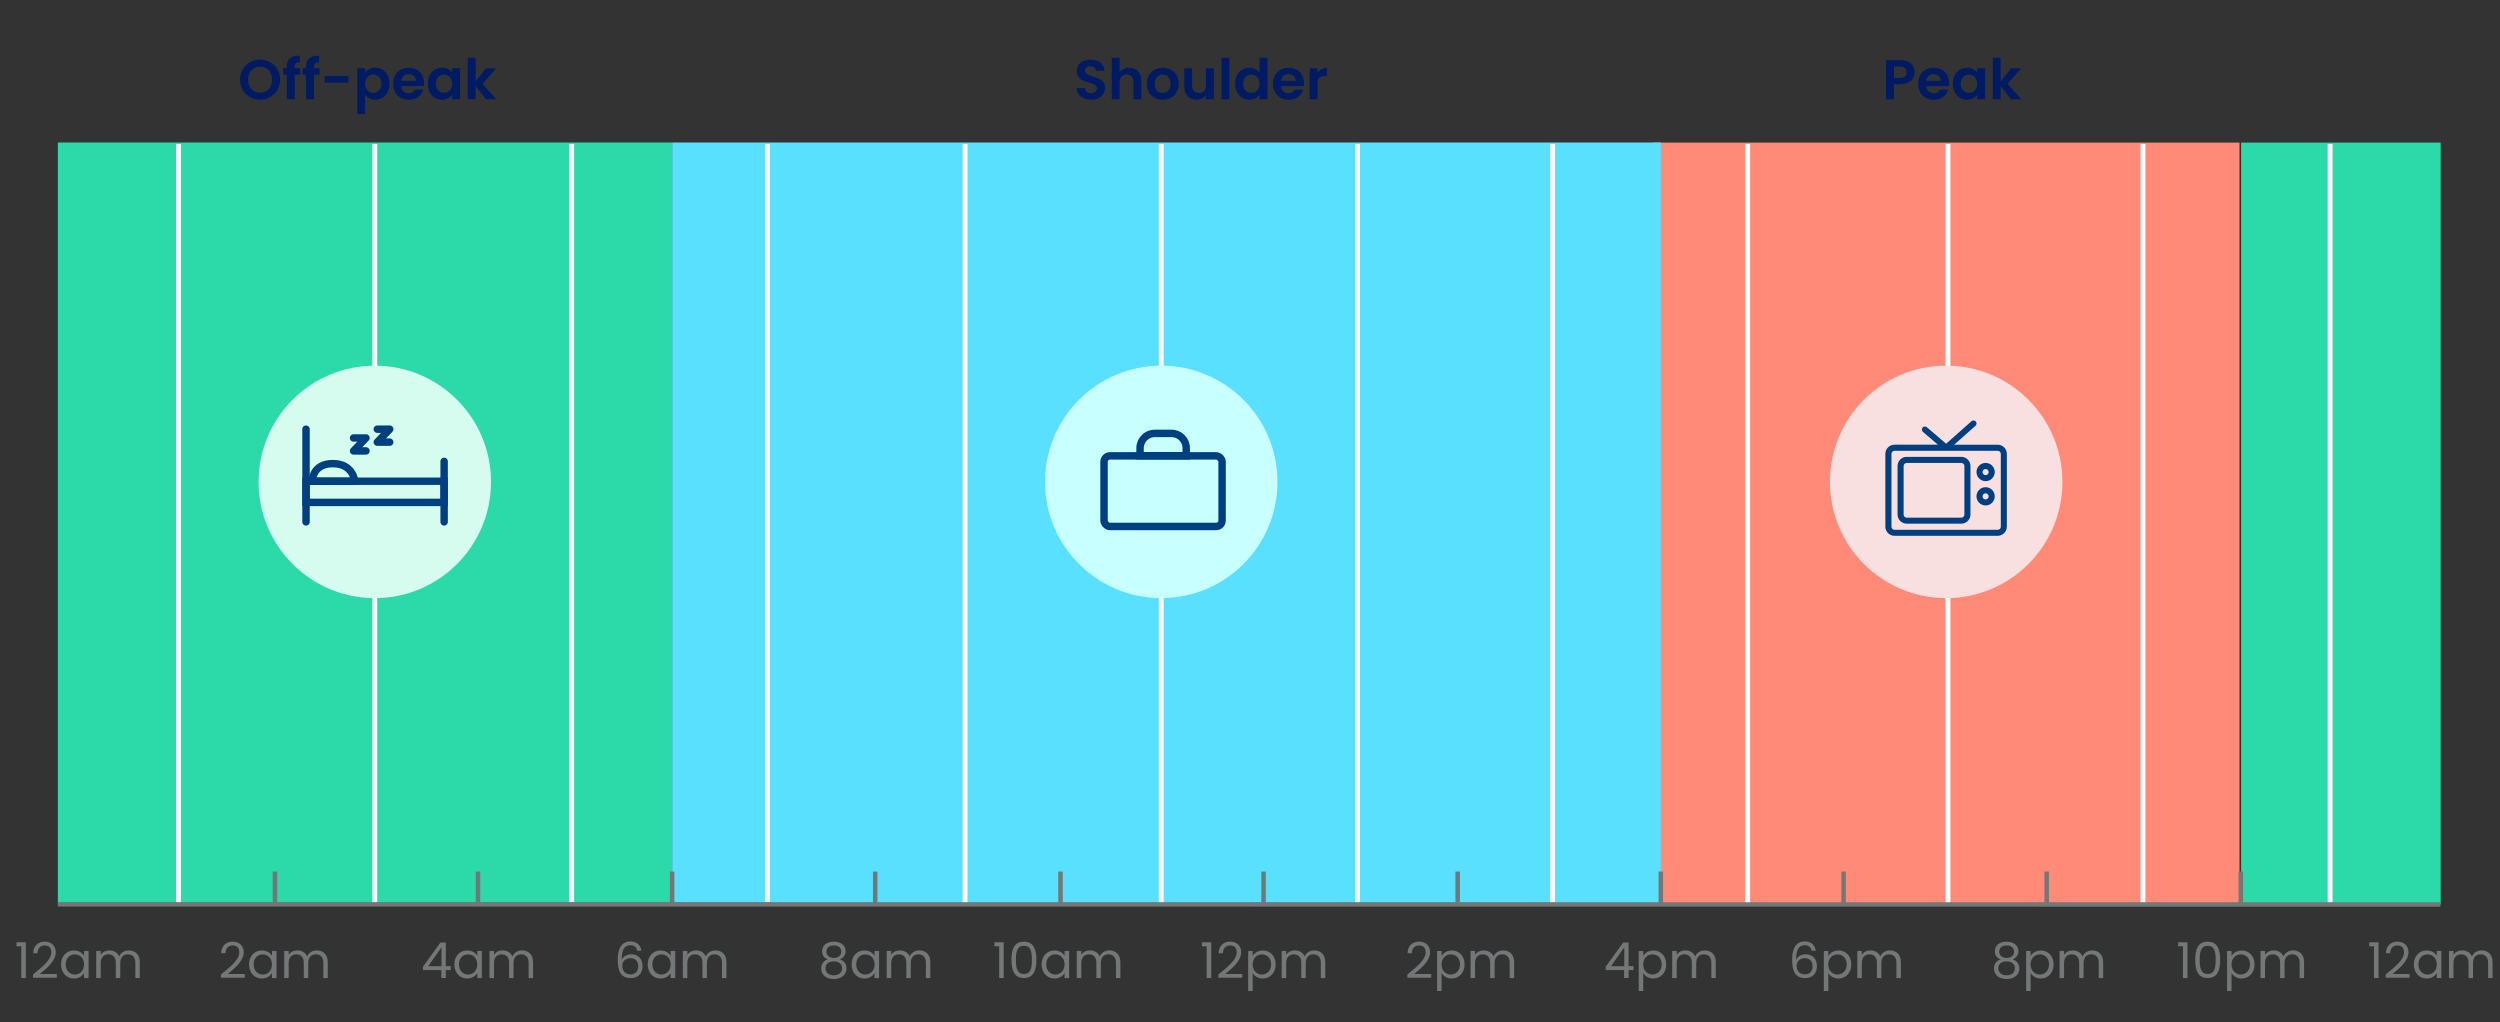 <?xml version="1.0" encoding="utf-8"?>
<svg id="Layer_1" xmlns="http://www.w3.org/2000/svg" width="490" height="200.38" viewBox="0 0 490 200.38">
  <rect x="0" y="0" width="490" height="200.38" fill="#333333" stroke="none"/>
  <g>
    <rect x="323.95" y="27.95" width="114.99" height="149.33" style="fill: #ff8a78;" />
    <rect x="11.34" y="27.93" width="120.39" height="149.33" style="fill: #2cd9a8;" />
    <rect x="131.74" y="27.93" width="193.78" height="149.33" style="fill: #59e0ff;" />
    <rect x="439.26" y="27.95" width="39.11" height="149.33" style="fill: #2cd9a8;" />
    <line x1="420.03" y1="177.28" x2="420.03" y2="28.21" style="fill: none; stroke: #fff; stroke-miterlimit: 10; stroke-width: .95px;" />
    <line x1="456.7" y1="177.28" x2="456.7" y2="28.21" style="fill: none; stroke: #fff; stroke-miterlimit: 10; stroke-width: .95px;" />
    <line x1="381.8" y1="177.28" x2="381.8" y2="28.21" style="fill: none; stroke: #fff; stroke-miterlimit: 10; stroke-width: .95px;" />
    <line x1="342.54" y1="177.28" x2="342.54" y2="28.21" style="fill: none; stroke: #fff; stroke-miterlimit: 10; stroke-width: .95px;" />
    <line x1="304.31" y1="177.28" x2="304.31" y2="28.21" style="fill: none; stroke: #fff; stroke-miterlimit: 10; stroke-width: .95px;" />
    <line x1="266.08" y1="177.28" x2="266.08" y2="28.21" style="fill: none; stroke: #fff; stroke-miterlimit: 10; stroke-width: .95px;" />
    <line x1="227.6" y1="177.28" x2="227.6" y2="28.21" style="fill: none; stroke: #fff; stroke-miterlimit: 10; stroke-width: .95px;" />
    <line x1="189.15" y1="177.28" x2="189.15" y2="28.21" style="fill: none; stroke: #fff; stroke-miterlimit: 10; stroke-width: .95px;" />
    <line x1="150.41" y1="177.28" x2="150.41" y2="28.21" style="fill: none; stroke: #fff; stroke-miterlimit: 10; stroke-width: .95px;" />
    <line x1="112.05" y1="177.28" x2="112.05" y2="28.21" style="fill: none; stroke: #fff; stroke-miterlimit: 10; stroke-width: .95px;" />
    <line x1="73.46" y1="177.28" x2="73.46" y2="28.21" style="fill: none; stroke: #fff; stroke-miterlimit: 10; stroke-width: .95px;" />
    <line x1="34.98" y1="177.28" x2="34.98" y2="28.21" style="fill: none; stroke: #fff; stroke-miterlimit: 10; stroke-width: .95px;" />
    <polygon points="4.17 185.48 3.23 185.48 3.23 184.68 5.06 184.68 5.06 191.7 4.17 191.7 4.17 185.48" style="fill: #747777;" />
    <path d="M6.47,190.99c1.84-1.48,3.59-2.89,3.59-4.32,0-.78-.34-1.36-1.29-1.36s-1.38.63-1.42,1.52h-.85c.06-1.49,1-2.27,2.26-2.27s2.17.78,2.17,2.08c0,1.75-1.88,3.23-3.13,4.26h3.34v.74h-4.67v-.63h0Z" style="fill: #747777;" />
    <path d="M14.67,187.06c-.97,0-1.79.71-1.79,1.96s.83,1.99,1.79,1.99,1.8-.73,1.8-1.98-.83-1.97-1.8-1.97h0ZM14.49,186.29c.99,0,1.67.5,1.98,1.06v-.97h.89v5.32h-.89v-.99c-.32.57-1.01,1.08-1.99,1.08-1.42,0-2.51-1.11-2.51-2.77s1.1-2.73,2.52-2.73h0Z" style="fill: #747777;" />
    <path d="M26.53,188.69c0-1.09-.58-1.64-1.46-1.64s-1.5.57-1.5,1.72v2.93h-.87v-3.01c0-1.09-.58-1.64-1.46-1.64s-1.5.57-1.5,1.72v2.93h-.88v-5.32h.88v.77c.35-.56.98-.87,1.68-.87.87,0,1.6.39,1.95,1.18.31-.77,1.07-1.18,1.88-1.18,1.21,0,2.15.76,2.15,2.28v3.14h-.87v-3.01h0Z" style="fill: #747777;" />
    <path d="M43.31,190.99c1.84-1.48,3.59-2.89,3.59-4.32,0-.78-.34-1.36-1.29-1.36s-1.38.63-1.42,1.52h-.85c.06-1.49,1-2.27,2.26-2.27s2.17.78,2.17,2.08c0,1.75-1.88,3.23-3.13,4.26h3.34v.74h-4.67v-.63h0Z" style="fill: #747777;" />
    <path d="M51.5,187.06c-.97,0-1.79.71-1.79,1.96s.83,1.99,1.79,1.99,1.8-.73,1.8-1.98-.83-1.97-1.8-1.97h0ZM51.33,186.29c.99,0,1.67.5,1.98,1.06v-.97h.89v5.32h-.89v-.99c-.32.57-1.01,1.08-1.99,1.08-1.42,0-2.51-1.11-2.51-2.77s1.1-2.73,2.52-2.73h0Z" style="fill: #747777;" />
    <path d="M63.37,188.69c0-1.09-.58-1.64-1.46-1.64s-1.5.57-1.5,1.72v2.93h-.87v-3.01c0-1.09-.58-1.64-1.46-1.64s-1.5.57-1.5,1.72v2.93h-.88v-5.32h.88v.77c.35-.56.98-.87,1.68-.87.87,0,1.6.39,1.95,1.18.31-.77,1.07-1.18,1.88-1.18,1.21,0,2.15.76,2.15,2.28v3.14h-.87v-3.01h0Z" style="fill: #747777;" />
    <path d="M86.54,189.37v-3.7l-2.61,3.7h2.61ZM86.5,190.13h-3.59v-.67l3.41-4.72h1.06v4.62h.97v.77h-.97v1.56h-.87v-1.56h0Z" style="fill: #747777;" />
    <path d="M91.74,187.06c-.97,0-1.79.71-1.79,1.96s.83,1.99,1.79,1.99,1.8-.73,1.8-1.98-.83-1.97-1.8-1.97h0ZM91.57,186.29c.99,0,1.67.5,1.98,1.06v-.97h.89v5.32h-.89v-.99c-.32.57-1.01,1.08-1.99,1.08-1.42,0-2.51-1.11-2.51-2.77s1.1-2.73,2.52-2.73h0Z" style="fill: #747777;" />
    <path d="M103.61,188.69c0-1.09-.58-1.64-1.46-1.64s-1.5.57-1.5,1.72v2.93h-.87v-3.01c0-1.09-.58-1.64-1.46-1.64s-1.5.57-1.5,1.72v2.93h-.88v-5.32h.88v.77c.35-.56.98-.87,1.68-.87.87,0,1.6.39,1.95,1.18.31-.77,1.07-1.18,1.88-1.18,1.21,0,2.15.76,2.15,2.28v3.14h-.87v-3.01h0Z" style="fill: #747777;" />
    <path d="M121.96,189.32c0,.93.55,1.66,1.65,1.66.91,0,1.48-.61,1.48-1.56s-.51-1.62-1.52-1.62c-.8,0-1.61.48-1.61,1.53h0ZM124.89,186.35c-.13-.68-.53-1.08-1.33-1.08-1.12,0-1.72.77-1.71,2.85.3-.69,1.07-1.08,1.9-1.08,1.31,0,2.19.86,2.19,2.34,0,1.28-.76,2.33-2.29,2.33-2.07,0-2.57-1.49-2.57-3.62s.71-3.57,2.49-3.57c1.34,0,2.02.84,2.13,1.82h-.82Z" style="fill: #747777;" />
    <path d="M129.65,187.06c-.97,0-1.79.71-1.79,1.96s.83,1.99,1.79,1.99,1.8-.73,1.8-1.98-.83-1.97-1.8-1.97h0ZM129.47,186.29c.99,0,1.67.5,1.98,1.06v-.97h.89v5.32h-.89v-.99c-.32.57-1.01,1.08-1.99,1.08-1.42,0-2.51-1.11-2.51-2.77s1.1-2.73,2.52-2.73h0Z" style="fill: #747777;" />
    <path d="M141.51,188.69c0-1.09-.58-1.64-1.46-1.64s-1.5.57-1.5,1.72v2.93h-.87v-3.01c0-1.09-.58-1.64-1.46-1.64s-1.5.57-1.5,1.72v2.93h-.88v-5.32h.88v.77c.35-.56.98-.87,1.68-.87.87,0,1.6.39,1.95,1.18.31-.77,1.07-1.18,1.88-1.18,1.21,0,2.15.76,2.15,2.28v3.14h-.87v-3.01h0Z" style="fill: #747777;" />
    <polygon points="195.84 185.48 194.91 185.48 194.91 184.68 196.73 184.68 196.73 191.7 195.84 191.7 195.84 185.48" style="fill: #747777;" />
    <path d="M200.69,185.38c-1.39,0-1.57,1.28-1.57,2.74s.18,2.78,1.57,2.78,1.56-1.26,1.56-2.78-.18-2.74-1.56-2.74ZM200.69,184.57c1.93,0,2.44,1.54,2.44,3.54s-.5,3.58-2.44,3.58-2.44-1.54-2.44-3.58.5-3.54,2.44-3.54Z" style="fill: #747777;" />
    <path d="M206.85,187.06c-.97,0-1.79.71-1.79,1.96s.83,1.99,1.79,1.99,1.8-.73,1.8-1.98-.83-1.97-1.8-1.97h0ZM206.68,186.29c.99,0,1.67.5,1.98,1.06v-.97h.89v5.32h-.89v-.99c-.32.57-1.01,1.08-1.99,1.08-1.42,0-2.51-1.11-2.51-2.77s1.1-2.73,2.52-2.73h0Z" style="fill: #747777;" />
    <path d="M218.72,188.69c0-1.09-.58-1.64-1.46-1.64s-1.5.57-1.5,1.72v2.93h-.87v-3.01c0-1.09-.58-1.64-1.46-1.64s-1.5.57-1.5,1.72v2.93h-.88v-5.32h.88v.77c.35-.56.98-.87,1.68-.87.87,0,1.6.39,1.95,1.18.31-.77,1.07-1.18,1.88-1.18,1.21,0,2.15.76,2.15,2.28v3.14h-.87v-3.01h0Z" style="fill: #747777;" />
    <path d="M164.89,186.54c0-.8-.57-1.23-1.46-1.23s-1.45.42-1.45,1.24c0,.73.59,1.2,1.45,1.2s1.46-.49,1.46-1.21ZM161.8,189.78c0,.82.63,1.38,1.63,1.38s1.62-.56,1.62-1.38c0-.9-.7-1.34-1.62-1.34s-1.63.41-1.63,1.34ZM161.13,186.43c0-1.03.78-1.86,2.3-1.86s2.31.85,2.31,1.86c0,.76-.44,1.34-1.13,1.61.79.24,1.31.88,1.31,1.76,0,1.27-1.01,2.09-2.5,2.09s-2.47-.81-2.47-2.09c0-.88.51-1.53,1.3-1.76-.72-.28-1.13-.82-1.13-1.61h0Z" style="fill: #747777;" />
    <path d="M169.61,187.06c-.97,0-1.79.71-1.79,1.96s.82,1.99,1.79,1.99,1.81-.73,1.81-1.98-.84-1.97-1.81-1.97h0ZM169.43,186.29c.99,0,1.67.5,1.98,1.06v-.97h.89v5.32h-.89v-.99c-.32.57-1.01,1.08-1.99,1.08-1.42,0-2.51-1.11-2.51-2.77s1.1-2.73,2.52-2.73h0Z" style="fill: #747777;" />
    <path d="M181.47,188.69c0-1.09-.58-1.64-1.46-1.64s-1.5.57-1.5,1.72v2.93h-.87v-3.01c0-1.09-.58-1.64-1.46-1.64s-1.5.57-1.5,1.72v2.93h-.88v-5.32h.88v.77c.35-.56.98-.87,1.68-.87.87,0,1.6.39,1.95,1.18.31-.77,1.07-1.18,1.88-1.18,1.21,0,2.15.76,2.15,2.28v3.14h-.87v-3.01h0Z" style="fill: #747777;" />
    <polygon points="236.51 185.48 235.58 185.48 235.58 184.68 237.4 184.68 237.4 191.7 236.51 191.7 236.51 185.48" style="fill: #747777;" />
    <path d="M238.81,190.99c1.84-1.48,3.59-2.89,3.59-4.32,0-.78-.34-1.36-1.29-1.36s-1.38.63-1.42,1.52h-.85c.06-1.49,1-2.27,2.26-2.27s2.17.78,2.17,2.08c0,1.75-1.88,3.23-3.13,4.26h3.34v.74h-4.67v-.63h0Z" style="fill: #747777;" />
    <path d="M247.33,187.06c-.96,0-1.81.74-1.81,1.97s.85,1.98,1.81,1.98,1.81-.74,1.81-1.99-.82-1.96-1.81-1.96h0ZM247.51,186.29c1.43,0,2.52,1.07,2.52,2.73s-1.1,2.77-2.52,2.77c-.97,0-1.66-.52-1.99-1.07v3.51h-.88v-7.84h.88v.98c.32-.56,1.02-1.07,1.99-1.07Z" style="fill: #747777;" />
    <path d="M258.88,188.69c0-1.09-.58-1.64-1.46-1.64s-1.5.57-1.5,1.72v2.93h-.87v-3.01c0-1.09-.58-1.64-1.46-1.64s-1.5.57-1.5,1.72v2.93h-.88v-5.32h.88v.77c.35-.56.98-.87,1.68-.87.87,0,1.6.39,1.95,1.18.31-.77,1.07-1.18,1.88-1.18,1.21,0,2.15.76,2.15,2.28v3.14h-.87v-3.01h0Z" style="fill: #747777;" />
    <path d="M275.84,190.99c1.84-1.48,3.59-2.89,3.59-4.32,0-.78-.34-1.36-1.29-1.36s-1.38.63-1.42,1.52h-.85c.06-1.49,1-2.27,2.26-2.27s2.17.78,2.17,2.08c0,1.75-1.88,3.23-3.13,4.26h3.34v.74h-4.67v-.63h0Z" style="fill: #747777;" />
    <path d="M284.35,187.06c-.96,0-1.81.74-1.81,1.97s.85,1.98,1.81,1.98,1.81-.74,1.81-1.99-.82-1.96-1.81-1.96h0ZM284.54,186.29c1.43,0,2.52,1.07,2.52,2.73s-1.1,2.77-2.52,2.77c-.97,0-1.66-.52-1.99-1.07v3.51h-.88v-7.84h.88v.98c.32-.56,1.02-1.07,1.99-1.07Z" style="fill: #747777;" />
    <path d="M295.9,188.69c0-1.09-.58-1.64-1.46-1.64s-1.5.57-1.5,1.72v2.93h-.87v-3.01c0-1.09-.58-1.64-1.46-1.64s-1.5.57-1.5,1.72v2.93h-.88v-5.32h.88v.77c.35-.56.98-.87,1.68-.87.87,0,1.6.39,1.95,1.18.31-.77,1.07-1.18,1.88-1.18,1.21,0,2.15.76,2.15,2.28v3.14h-.87v-3.01h0Z" style="fill: #747777;" />
    <path d="M318.36,189.37v-3.7l-2.61,3.7h2.61ZM318.32,190.13h-3.59v-.67l3.41-4.72h1.06v4.62h.97v.77h-.97v1.56h-.87v-1.56h0Z" style="fill: #747777;" />
    <path d="M323.88,187.06c-.96,0-1.81.74-1.81,1.97s.85,1.98,1.81,1.98,1.81-.74,1.81-1.99-.82-1.96-1.81-1.96h0ZM324.06,186.29c1.43,0,2.52,1.07,2.52,2.73s-1.1,2.77-2.52,2.77c-.97,0-1.66-.52-1.99-1.07v3.51h-.88v-7.84h.88v.98c.32-.56,1.02-1.07,1.99-1.07Z" style="fill: #747777;" />
    <path d="M335.42,188.69c0-1.09-.58-1.64-1.46-1.64s-1.5.57-1.5,1.72v2.93h-.87v-3.01c0-1.09-.58-1.64-1.46-1.64s-1.5.57-1.5,1.72v2.93h-.88v-5.32h.88v.77c.35-.56.98-.87,1.68-.87.87,0,1.6.39,1.95,1.18.31-.77,1.07-1.18,1.88-1.18,1.21,0,2.15.76,2.15,2.28v3.14h-.87v-3.01h0Z" style="fill: #747777;" />
    <path d="M352.14,189.32c0,.93.55,1.66,1.65,1.66.91,0,1.48-.61,1.48-1.56s-.51-1.62-1.52-1.62c-.8,0-1.61.48-1.61,1.53h0ZM355.07,186.35c-.13-.68-.54-1.08-1.33-1.08-1.11,0-1.72.77-1.71,2.85.3-.69,1.07-1.08,1.9-1.08,1.31,0,2.19.86,2.19,2.34,0,1.28-.76,2.33-2.29,2.33-2.07,0-2.57-1.49-2.57-3.62s.71-3.57,2.49-3.57c1.34,0,2.02.84,2.13,1.82h-.82Z" style="fill: #747777;" />
    <path d="M360.15,187.06c-.96,0-1.81.74-1.81,1.97s.85,1.98,1.81,1.98,1.81-.74,1.81-1.99-.82-1.96-1.81-1.96h0ZM360.34,186.29c1.43,0,2.52,1.07,2.52,2.73s-1.1,2.77-2.52,2.77c-.97,0-1.66-.52-1.99-1.07v3.51h-.88v-7.84h.88v.98c.32-.56,1.02-1.07,1.99-1.07Z" style="fill: #747777;" />
    <path d="M371.7,188.69c0-1.09-.58-1.64-1.46-1.64s-1.5.57-1.5,1.72v2.93h-.87v-3.01c0-1.09-.58-1.64-1.46-1.64s-1.5.57-1.5,1.72v2.93h-.88v-5.32h.88v.77c.35-.56.98-.87,1.68-.87.87,0,1.6.39,1.95,1.18.31-.77,1.07-1.18,1.88-1.18,1.21,0,2.15.76,2.15,2.28v3.14h-.87v-3.01h0Z" style="fill: #747777;" />
    <path d="M394.76,186.54c0-.8-.57-1.23-1.46-1.23s-1.45.42-1.45,1.24c0,.73.59,1.2,1.45,1.2s1.46-.49,1.46-1.21ZM391.67,189.78c0,.82.63,1.38,1.63,1.38s1.62-.56,1.62-1.38c0-.9-.7-1.34-1.62-1.34s-1.63.41-1.63,1.34ZM391,186.43c0-1.03.78-1.86,2.3-1.86s2.31.85,2.31,1.86c0,.76-.44,1.34-1.13,1.61.79.24,1.31.88,1.31,1.76,0,1.27-1.01,2.09-2.5,2.09s-2.47-.81-2.47-2.09c0-.88.51-1.53,1.3-1.76-.72-.28-1.13-.82-1.13-1.61h0Z" style="fill: #747777;" />
    <path d="M399.8,187.06c-.96,0-1.81.74-1.81,1.97s.85,1.98,1.81,1.98,1.81-.74,1.81-1.99-.82-1.96-1.81-1.96h0ZM399.99,186.29c1.43,0,2.52,1.07,2.52,2.73s-1.1,2.77-2.52,2.77c-.97,0-1.66-.52-1.99-1.07v3.51h-.88v-7.84h.88v.98c.32-.56,1.02-1.07,1.99-1.07Z" style="fill: #747777;" />
    <path d="M411.35,188.69c0-1.09-.58-1.64-1.46-1.64s-1.5.57-1.5,1.72v2.93h-.87v-3.01c0-1.09-.58-1.64-1.46-1.64s-1.5.57-1.5,1.72v2.93h-.88v-5.32h.88v.77c.35-.56.98-.87,1.68-.87.87,0,1.6.39,1.95,1.18.31-.77,1.07-1.18,1.88-1.18,1.21,0,2.15.76,2.15,2.28v3.14h-.87v-3.01h0Z" style="fill: #747777;" />
    <polygon points="427.86 185.48 426.92 185.48 426.92 184.68 428.75 184.68 428.75 191.7 427.86 191.7 427.86 185.48" style="fill: #747777;" />
    <path d="M432.71,185.38c-1.39,0-1.57,1.28-1.57,2.74s.18,2.78,1.57,2.78,1.56-1.26,1.56-2.78-.18-2.74-1.56-2.74ZM432.71,184.57c1.93,0,2.44,1.54,2.44,3.54s-.5,3.58-2.44,3.58-2.44-1.54-2.44-3.58.5-3.54,2.44-3.54Z" style="fill: #747777;" />
    <path d="M439.19,187.06c-.96,0-1.81.74-1.81,1.97s.85,1.98,1.81,1.98,1.81-.74,1.81-1.99-.82-1.96-1.81-1.96h0ZM439.37,186.29c1.43,0,2.52,1.07,2.52,2.73s-1.1,2.77-2.52,2.77c-.97,0-1.66-.52-1.99-1.07v3.51h-.88v-7.84h.88v.98c.32-.56,1.02-1.07,1.99-1.07Z" style="fill: #747777;" />
    <path d="M450.73,188.69c0-1.09-.58-1.64-1.46-1.64s-1.5.57-1.5,1.72v2.93h-.87v-3.01c0-1.09-.58-1.64-1.46-1.64s-1.5.57-1.5,1.72v2.93h-.88v-5.32h.88v.77c.35-.56.98-.87,1.68-.87.87,0,1.6.39,1.95,1.18.31-.77,1.07-1.18,1.88-1.18,1.21,0,2.15.76,2.15,2.28v3.14h-.87v-3.01h0Z" style="fill: #747777;" />
    <polygon points="465.3 185.48 464.37 185.48 464.37 184.68 466.2 184.68 466.2 191.7 465.3 191.7 465.3 185.48" style="fill: #747777;" />
    <path d="M467.6,190.99c1.84-1.48,3.59-2.89,3.59-4.32,0-.78-.34-1.36-1.29-1.36s-1.38.63-1.42,1.52h-.85c.06-1.49,1-2.27,2.26-2.27s2.17.78,2.17,2.08c0,1.75-1.88,3.23-3.13,4.26h3.34v.74h-4.67v-.63h0Z" style="fill: #747777;" />
    <path d="M475.8,187.06c-.97,0-1.79.71-1.79,1.96s.82,1.99,1.79,1.99,1.81-.73,1.81-1.98-.84-1.97-1.81-1.97h0ZM475.63,186.29c.99,0,1.67.5,1.98,1.06v-.97h.89v5.32h-.89v-.99c-.32.57-1.01,1.08-1.99,1.08-1.42,0-2.51-1.11-2.51-2.77s1.1-2.73,2.52-2.73h0Z" style="fill: #747777;" />
    <path d="M487.67,188.69c0-1.09-.58-1.64-1.46-1.64s-1.5.57-1.5,1.72v2.93h-.87v-3.01c0-1.09-.58-1.64-1.46-1.64s-1.5.57-1.5,1.72v2.93h-.88v-5.32h.88v.77c.35-.56.98-.87,1.68-.87.87,0,1.6.39,1.95,1.18.31-.77,1.07-1.18,1.88-1.18,1.21,0,2.15.76,2.15,2.28v3.14h-.87v-3.01h0Z" style="fill: #747777;" />
    <line x1="11.34" y1="177.24" x2="478.31" y2="177.28" style="fill: none; stroke: #747777; stroke-miterlimit: 10; stroke-width: .88px;" />
    <line x1="53.89" y1="177.26" x2="53.89" y2="170.82" style="fill: none; stroke: #747777; stroke-miterlimit: 10; stroke-width: .88px;" />
    <line x1="93.69" y1="177.26" x2="93.69" y2="170.82" style="fill: none; stroke: #747777; stroke-miterlimit: 10; stroke-width: .88px;" />
    <line x1="131.74" y1="177.26" x2="131.74" y2="170.82" style="fill: none; stroke: #747777; stroke-miterlimit: 10; stroke-width: .88px;" />
    <line x1="171.54" y1="177.26" x2="171.54" y2="170.82" style="fill: none; stroke: #747777; stroke-miterlimit: 10; stroke-width: .88px;" />
    <line x1="207.86" y1="177.26" x2="207.86" y2="170.82" style="fill: none; stroke: #747777; stroke-miterlimit: 10; stroke-width: .88px;" />
    <line x1="247.66" y1="177.26" x2="247.66" y2="170.82" style="fill: none; stroke: #747777; stroke-miterlimit: 10; stroke-width: .88px;" />
    <line x1="285.71" y1="177.26" x2="285.71" y2="170.82" style="fill: none; stroke: #747777; stroke-miterlimit: 10; stroke-width: .88px;" />
    <line x1="325.51" y1="177.26" x2="325.51" y2="170.82" style="fill: none; stroke: #747777; stroke-miterlimit: 10; stroke-width: .88px;" />
    <line x1="361.34" y1="177.26" x2="361.34" y2="170.82" style="fill: none; stroke: #747777; stroke-miterlimit: 10; stroke-width: .88px;" />
    <line x1="401.15" y1="177.26" x2="401.15" y2="170.82" style="fill: none; stroke: #747777; stroke-miterlimit: 10; stroke-width: .88px;" />
    <line x1="439.19" y1="177.26" x2="439.19" y2="170.82" style="fill: none; stroke: #747777; stroke-miterlimit: 10; stroke-width: .88px;" />
  </g>
  <g>
    <path d="M372.51,16.51h-1.29v2.94h-1.54v-7.67h2.82c1.85,0,2.77,1.04,2.77,2.37,0,1.16-.79,2.35-2.77,2.35ZM372.44,15.27c.87,0,1.25-.43,1.25-1.11s-.38-1.12-1.25-1.12h-1.22v2.23h1.22Z" style="fill: #001b63;" />
    <path d="M379.02,19.56c-1.77,0-3.06-1.23-3.06-3.14s1.25-3.14,3.06-3.14,3,1.2,3,3.01c0,.2,0,.4-.04.59h-4.45c.08.9.69,1.41,1.46,1.41.66,0,1.02-.33,1.22-.74h1.66c-.33,1.12-1.34,2.01-2.84,2.01ZM377.53,15.84h2.89c-.02-.8-.66-1.31-1.45-1.31-.74,0-1.32.47-1.44,1.31Z" style="fill: #001b63;" />
    <path d="M385.52,13.27c.98,0,1.65.46,2.01.97v-.87h1.55v6.09h-1.55v-.89c-.36.53-1.06.99-2.02.99-1.54,0-2.77-1.26-2.77-3.16s1.23-3.12,2.78-3.12ZM385.91,14.62c-.82,0-1.61.62-1.61,1.77s.78,1.81,1.61,1.81,1.61-.64,1.61-1.79-.77-1.79-1.61-1.79Z" style="fill: #001b63;" />
    <path d="M390.58,11.33h1.54v4.63l2.04-2.58h2l-2.68,3.05,2.7,3.03h-2l-2.06-2.59v2.59h-1.54v-8.13Z" style="fill: #001b63;" />
  </g>
  <g>
    <path d="M213.86,19.54c-1.59,0-2.82-.83-2.84-2.28h1.65c.04.62.45,1.02,1.17,1.02s1.15-.38,1.15-.93c0-1.66-3.96-.66-3.94-3.44,0-1.38,1.12-2.22,2.7-2.22s2.65.8,2.75,2.19h-1.69c-.03-.51-.44-.9-1.1-.91-.6-.02-1.05.27-1.05.9,0,1.54,3.93.68,3.93,3.38,0,1.21-.97,2.3-2.71,2.3Z" style="fill: #001b63;" />
    <path d="M217.9,11.33h1.54v2.8c.39-.52,1.08-.85,1.89-.85,1.37,0,2.37.92,2.37,2.6v3.57h-1.54v-3.36c0-.98-.54-1.5-1.35-1.5s-1.37.53-1.37,1.5v3.36h-1.54v-8.13Z" style="fill: #001b63;" />
    <path d="M227.86,19.56c-1.76,0-3.09-1.23-3.09-3.14s1.37-3.14,3.13-3.14,3.13,1.22,3.13,3.14-1.41,3.14-3.17,3.14ZM227.86,18.22c.81,0,1.59-.59,1.59-1.8s-.76-1.8-1.57-1.8-1.55.58-1.55,1.8.7,1.8,1.53,1.8Z" style="fill: #001b63;" />
    <path d="M237.91,19.46h-1.55v-.77c-.38.52-1.05.85-1.81.85-1.42,0-2.44-.92-2.44-2.59v-3.57h1.54v3.35c0,.98.54,1.51,1.35,1.51s1.36-.53,1.36-1.51v-3.35h1.55v6.09Z" style="fill: #001b63;" />
    <path d="M239.42,11.33h1.54v8.13h-1.54v-8.13Z" style="fill: #001b63;" />
    <path d="M244.87,13.27c.8,0,1.57.37,1.99.94v-2.89h1.56v8.13h-1.56v-.9c-.36.56-1.04,1-2,1-1.55,0-2.78-1.26-2.78-3.16s1.23-3.12,2.79-3.12ZM245.25,14.62c-.82,0-1.61.62-1.61,1.77s.78,1.81,1.61,1.81,1.61-.64,1.61-1.79-.77-1.79-1.61-1.79Z" style="fill: #001b63;" />
    <path d="M252.57,19.56c-1.77,0-3.06-1.23-3.06-3.14s1.25-3.14,3.06-3.14,3,1.2,3,3.01c0,.2,0,.4-.04.59h-4.45c.08.9.69,1.41,1.46,1.41.66,0,1.02-.33,1.22-.74h1.66c-.33,1.12-1.34,2.01-2.84,2.01ZM251.09,15.84h2.89c-.02-.8-.66-1.31-1.45-1.31-.74,0-1.32.47-1.44,1.31Z" style="fill: #001b63;" />
    <path d="M258.23,19.46h-1.54v-6.09h1.54v.94c.38-.63,1.02-1.03,1.87-1.03v1.62h-.41c-.91,0-1.46.35-1.46,1.53v3.03Z" style="fill: #001b63;" />
  </g>
  <g>
    <path d="M50.98,19.54c-2.16,0-3.93-1.63-3.93-3.93s1.77-3.92,3.93-3.92,3.92,1.63,3.92,3.92-1.75,3.93-3.92,3.93ZM50.98,18.16c1.39,0,2.34-1,2.34-2.56s-.96-2.54-2.34-2.54-2.35.98-2.35,2.54.96,2.56,2.35,2.56Z" style="fill: #001b63;" />
    <path d="M56.21,14.63h-.69v-1.26h.69v-.31c0-1.49.85-2.19,2.56-2.14v1.3c-.75-.02-1,.22-1,.9v.25h1.07v1.26h-1.07v4.82h-1.56v-4.82Z" style="fill: #001b63;" />
    <path d="M59.99,14.63h-.69v-1.26h.69v-.31c0-1.49.85-2.19,2.56-2.14v1.3c-.75-.02-1,.22-1,.9v.25h1.07v1.26h-1.07v4.82h-1.56v-4.82Z" style="fill: #001b63;" />
    <path d="M63.64,14.89h4.66v1.3h-4.66v-1.3Z" style="fill: #001b63;" />
    <path d="M73.57,13.27c1.56,0,2.78,1.22,2.78,3.12s-1.22,3.16-2.78,3.16c-.96,0-1.64-.47-2.01-.97v3.77h-1.54v-8.99h1.54v.88c.36-.52,1.07-.98,2.01-.98ZM73.16,14.62c-.82,0-1.6.64-1.6,1.79s.78,1.79,1.6,1.79,1.61-.66,1.61-1.81-.78-1.77-1.61-1.77Z" style="fill: #001b63;" />
    <path d="M80.12,19.56c-1.77,0-3.06-1.23-3.06-3.14s1.25-3.14,3.06-3.14,3,1.2,3,3.01c0,.2,0,.4-.04.59h-4.45c.08.9.69,1.41,1.46,1.41.66,0,1.02-.33,1.22-.74h1.66c-.33,1.12-1.34,2.01-2.84,2.01ZM78.64,15.84h2.89c-.02-.8-.66-1.31-1.45-1.31-.74,0-1.32.47-1.44,1.31Z" style="fill: #001b63;" />
    <path d="M86.62,13.27c.98,0,1.65.46,2.01.97v-.87h1.55v6.09h-1.55v-.89c-.36.53-1.06.99-2.02.99-1.54,0-2.77-1.26-2.77-3.16s1.23-3.12,2.78-3.12ZM87.02,14.62c-.82,0-1.61.62-1.61,1.77s.78,1.81,1.61,1.81,1.61-.64,1.61-1.79-.77-1.79-1.61-1.79Z" style="fill: #001b63;" />
    <path d="M91.68,11.33h1.54v4.63l2.04-2.58h2l-2.68,3.05,2.7,3.03h-2l-2.06-2.59v2.59h-1.54v-8.13Z" style="fill: #001b63;" />
  </g>
  <circle cx="73.46" cy="94.45" r="22.78" style="fill: #d5fcef;" />
  <circle cx="227.6" cy="94.45" r="22.78" style="fill: #c8ffff;" />
  <circle cx="381.45" cy="94.45" r="22.78" style="fill: #f8e0e1;" />
  <g>
    <line x1="59.98" y1="84.12" x2="59.98" y2="102.29" style="fill: none; stroke: #004081; stroke-linecap: round; stroke-miterlimit: 10; stroke-width: 1.46px;" />
    <line x1="87.05" y1="90.43" x2="87.05" y2="102.29" style="fill: none; stroke: #004081; stroke-linecap: round; stroke-miterlimit: 10; stroke-width: 1.46px;" />
    <rect x="59.98" y="94.32" width="27.07" height="4.15" style="fill: none; stroke: #004081; stroke-linecap: round; stroke-miterlimit: 10; stroke-width: 1.46px;" />
    <path d="M69.53,94.32h-8.34s-.01-3.45,4.03-3.45,4.31,3.45,4.31,3.45Z" style="fill: none; stroke: #004081; stroke-linecap: round; stroke-miterlimit: 10; stroke-width: 1.46px;" />
    <polyline points="69.3 85.84 71.73 85.84 69.3 88.38 71.73 88.38" style="fill: none; stroke: #004081; stroke-linecap: round; stroke-linejoin: round; stroke-width: 1.46px;" />
    <polyline points="73.95 84.12 76.38 84.12 73.95 86.66 76.38 86.66" style="fill: none; stroke: #004081; stroke-linecap: round; stroke-linejoin: round; stroke-width: 1.46px;" />
  </g>
  <g>
    <rect x="216.39" y="89.35" width="23.14" height="13.84" rx="1.17" ry="1.17" style="fill: none; stroke: #004081; stroke-linecap: round; stroke-miterlimit: 10; stroke-width: 1.46px;" />
    <path d="M226.32,84.95h3.31c1.58,0,2.87,1.29,2.87,2.87v1.52h-9.05v-1.52c0-1.58,1.29-2.87,2.87-2.87Z" style="fill: none; stroke: #004081; stroke-linecap: round; stroke-miterlimit: 10; stroke-width: 1.46px;" />
  </g>
  <g>
    <path d="M391.56,87.17h-8.55l4.19-3.72c.25-.22.27-.59.05-.84-.22-.25-.59-.27-.84-.05l-4.97,4.41-3.77-3.23c-.25-.21-.63-.18-.84.06-.21.25-.18.63.06.84l2.94,2.52h-8.51c-.98,0-1.79.8-1.79,1.79v14.28c0,.98.8,1.79,1.79,1.79h20.23c.98,0,1.79-.8,1.79-1.79v-14.28c0-.98-.8-1.79-1.79-1.79h0ZM392.16,103.24c0,.33-.27.6-.6.6h-20.23c-.33,0-.6-.27-.6-.6v-14.28c0-.33.27-.6.6-.6h20.23c.33,0,.6.27.6.6v14.28Z" style="fill: #004081;" />
    <path d="M384.42,102.64h-10.71c-.98,0-1.79-.8-1.79-1.79v-9.52c0-.98.8-1.79,1.79-1.79h10.71c.98,0,1.79.8,1.79,1.79v9.52c0,.98-.8,1.79-1.79,1.79ZM373.71,90.74c-.33,0-.6.27-.6.6v9.52c0,.33.27.6.6.6h10.71c.33,0,.6-.27.6-.6v-9.52c0-.33-.27-.6-.6-.6h-10.71Z" style="fill: #004081;" />
    <path d="M389.18,94.31c-.98,0-1.79-.8-1.79-1.79s.8-1.79,1.79-1.79,1.79.8,1.79,1.79-.8,1.79-1.79,1.79ZM389.18,91.93c-.33,0-.6.27-.6.6s.27.6.6.6.6-.27.6-.6-.27-.6-.6-.6Z" style="fill: #004081;" />
    <path d="M389.18,99.07c-.98,0-1.79-.8-1.79-1.79s.8-1.79,1.79-1.79,1.79.8,1.79,1.79-.8,1.79-1.79,1.79ZM389.18,96.69c-.33,0-.6.27-.6.6s.27.6.6.6.6-.27.6-.6-.27-.6-.6-.6Z" style="fill: #004081;" />
  </g>
</svg>